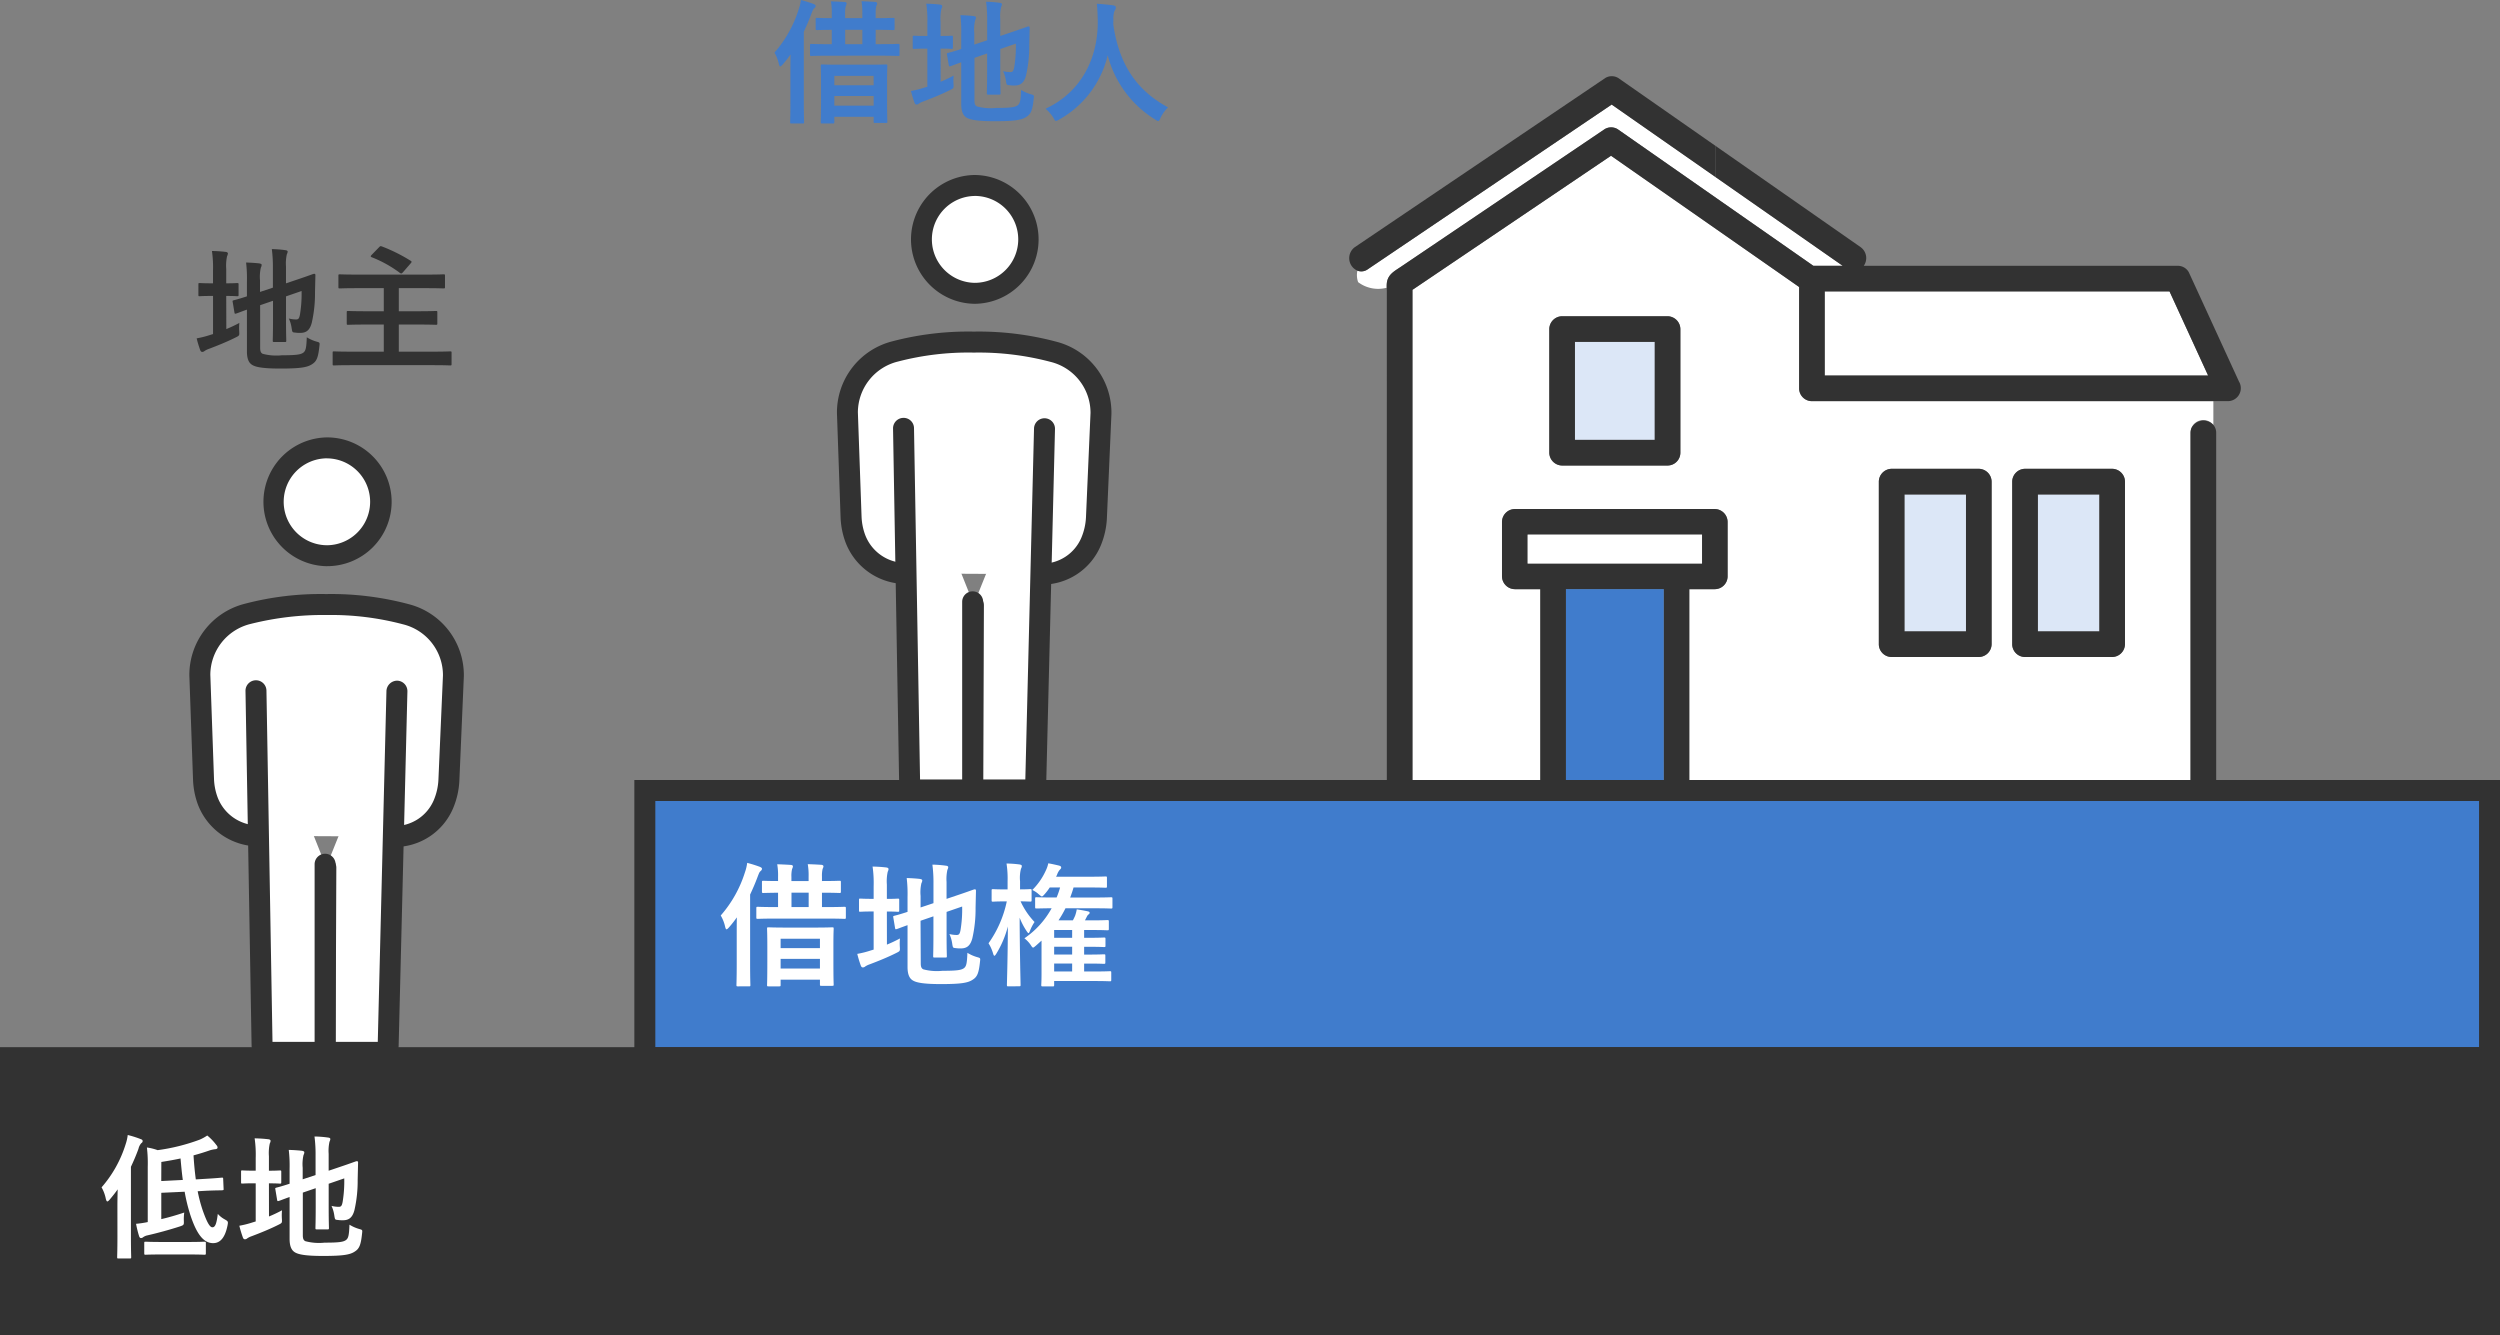 <svg id="グループ_2863" data-name="グループ 2863" xmlns="http://www.w3.org/2000/svg" xmlns:xlink="http://www.w3.org/1999/xlink" width="298.107" height="159.224" viewBox="0 0 298.107 159.224">
  <rect x="0" y="0" width="298.107" height="159.224" fill="#808080" stroke="none"/>
  <defs>
    <clipPath id="clip-path">
      <rect id="長方形_2181" data-name="長方形 2181" width="298.107" height="159.224" fill="none"/>
    </clipPath>
  </defs>
  <g id="グループ_2863-2" data-name="グループ 2863" clip-path="url(#clip-path)">
    <path id="パス_1270" data-name="パス 1270" d="M259.466,47.835H216.057a1.531,1.531,0,0,1-1.528-1.528V34.222L212.7,32.943,192.1,18.571l-2.341,1.58-21.336,14.41V93.172h15.245V70.254h-3.04a1.55,1.55,0,0,1-1.528-1.528v-6.5a1.55,1.55,0,0,1,1.528-1.528h23.85a1.55,1.55,0,0,1,1.528,1.528v6.5a1.531,1.531,0,0,1-1.528,1.528h-3.04V93.172h59.77V51.628a1.52,1.52,0,0,1,2.719-.958V47.835Zm-59.093,6.147a1.533,1.533,0,0,1-1.528,1.528H186.269a1.55,1.55,0,0,1-1.528-1.528V39.238a1.55,1.55,0,0,1,1.528-1.528h12.576a1.55,1.55,0,0,1,1.528,1.528Zm37.112,22.834a1.55,1.55,0,0,1-1.528,1.528H225.565a1.533,1.533,0,0,1-1.528-1.528V57.43a1.55,1.55,0,0,1,1.528-1.528h10.392a1.55,1.55,0,0,1,1.528,1.528Zm15.9,0a1.55,1.55,0,0,1-1.528,1.528H241.469a1.533,1.533,0,0,1-1.528-1.528V57.43a1.55,1.55,0,0,1,1.528-1.528h10.392a1.55,1.55,0,0,1,1.528,1.528Z" fill="#fff"/>
    <path id="パス_1271" data-name="パス 1271" d="M165.37,33.755c.121-1.027.891-1.412,1.655-1.928l8.221-5.552,16.1-10.873a1.491,1.491,0,0,1,1.542,0l3.051,2.13,20.291,14.162h3.5l-2.988-2.085-12.154-8.483v0l-12.407-8.659-2.925,1.975L163.107,32.1a1.3,1.3,0,0,1-1.248.174,2.53,2.53,0,0,0,.087,1.369,3.964,3.964,0,0,0,3.411.667,3.782,3.782,0,0,1,.013-.555" fill="#fff"/>
    <path id="パス_1272" data-name="パス 1272" d="M254.332,34.75H217.584V44.779h45.722L258.7,34.75Z" fill="#fff"/>
    <path id="パス_1273" data-name="パス 1273" d="M196.532,11.79,192.963,9.3a1.491,1.491,0,0,0-1.542,0L165.275,26.956l-3.709,2.506a1.625,1.625,0,0,0,.294,2.813,9.62,9.62,0,0,0,.087-1.076,9.62,9.62,0,0,1-.087,1.076,1.3,1.3,0,0,0,1.248-.175l26.145-17.657,2.926-1.976,12.406,8.659V17.411l-8.053-5.621" fill="#323232"/>
    <path id="パス_1274" data-name="パス 1274" d="M267,45.536q-3-6.543-6.007-13.085a1.5,1.5,0,0,0-1.319-.757H222.242a1.6,1.6,0,0,0-.391-2.233L204.585,17.41v3.716l12.154,8.483,2.988,2.085h-3.5L195.939,17.532l-3.052-2.13a1.491,1.491,0,0,0-1.542,0l-16.1,10.873-8.221,5.552c-.763.516-1.534.9-1.655,1.928a3.782,3.782,0,0,0-.013.555,6.176,6.176,0,0,0,3.007-1.584,6.176,6.176,0,0,1-3.007,1.584c.005.156.013.313.013.463V94.7a1.55,1.55,0,0,0,1.528,1.528h95.841a1.552,1.552,0,0,0,1.5-1.279h0a1.469,1.469,0,0,0,.026-.249V51.628a1.429,1.429,0,0,0-.336-.958v0a1.6,1.6,0,0,0-2.624.4,1.568,1.568,0,0,0-.1.554V93.172h-59.77V70.254h3.041a1.533,1.533,0,0,0,1.528-1.528v-6.5a1.55,1.55,0,0,0-1.528-1.528H180.631a1.55,1.55,0,0,0-1.528,1.528v6.5a1.55,1.55,0,0,0,1.528,1.528h3.041V93.172H168.426V34.561l21.337-14.41,2.34-1.581L212.7,32.943l1.833,1.279V46.307a1.533,1.533,0,0,0,1.528,1.528h47.875v0h1.75a1.547,1.547,0,0,0,1.319-2.3m-68.615,45.4v2.237H186.728V70.254h11.657ZM182.159,63.749h20.794V67.2H182.159Zm40.113-18.97h-4.688V34.75H258.7l4.6,10.029Z" fill="#323232"/>
    <path id="パス_1275" data-name="パス 1275" d="M186.728,93.172h11.658V70.254H186.728Z" fill="#407ccc"/>
    <rect id="長方形_2175" data-name="長方形 2175" width="7.336" height="16.33" transform="translate(242.997 58.958)" fill="#dce7f7"/>
    <path id="パス_1276" data-name="パス 1276" d="M241.469,78.344h10.392a1.55,1.55,0,0,0,1.528-1.528V57.43a1.55,1.55,0,0,0-1.528-1.528H241.469a1.55,1.55,0,0,0-1.528,1.528V76.816a1.533,1.533,0,0,0,1.528,1.528M243,58.958h7.336v16.33H243Z" fill="#323232"/>
    <rect id="長方形_2176" data-name="長方形 2176" width="7.336" height="16.33" transform="translate(227.093 58.958)" fill="#dce7f7"/>
    <path id="パス_1277" data-name="パス 1277" d="M225.565,78.344h10.392a1.55,1.55,0,0,0,1.528-1.528V57.43a1.55,1.55,0,0,0-1.528-1.528H225.565a1.55,1.55,0,0,0-1.528,1.528V76.816a1.533,1.533,0,0,0,1.528,1.528m1.528-19.386h7.336v16.33h-7.336Z" fill="#323232"/>
    <rect id="長方形_2177" data-name="長方形 2177" width="9.52" height="11.688" transform="translate(187.797 40.766)" fill="#dce7f7"/>
    <path id="パス_1278" data-name="パス 1278" d="M198.845,37.71H186.269a1.55,1.55,0,0,0-1.528,1.528V53.982a1.55,1.55,0,0,0,1.528,1.528h12.576a1.531,1.531,0,0,0,1.527-1.528V39.238a1.55,1.55,0,0,0-1.527-1.528m-1.528,14.744H187.8V40.766h9.52Z" fill="#323232"/>
    <rect id="長方形_2178" data-name="長方形 2178" width="20.794" height="3.449" transform="translate(182.16 63.749)" fill="#fff"/>
    <rect id="長方形_2179" data-name="長方形 2179" width="219.965" height="31.857" transform="translate(76.892 94.26)" fill="#407ccc"/>
    <path id="パス_1279" data-name="パス 1279" d="M298.107,127.367H75.641V93.011H298.107Zm-219.965-2.5H295.608V95.511H78.142Z" fill="#323232"/>
    <rect id="長方形_2180" data-name="長方形 2180" width="295.607" height="31.857" transform="translate(1.25 126.117)" fill="#323232"/>
    <path id="パス_1280" data-name="パス 1280" d="M298.107,159.224H0V124.867H298.107ZM2.5,156.724H295.607V127.367H2.5Z" fill="#323232"/>
    <path id="パス_1281" data-name="パス 1281" d="M87.849,111.327c0-.577,0-1.265.015-1.937a13.522,13.522,0,0,1-.944,1.2c-.128.145-.224.224-.288.224s-.112-.1-.16-.288a4.688,4.688,0,0,0-.529-1.361,14.3,14.3,0,0,0,2.882-5.137,5.359,5.359,0,0,0,.272-1.137,15.179,15.179,0,0,1,1.489.464c.176.08.271.129.271.24s-.047.177-.175.288-.176.24-.336.656c-.273.737-.576,1.441-.9,2.129v8.34c0,1.569.032,2.353.032,2.433,0,.16-.016.176-.16.176H87.977c-.145,0-.161-.016-.161-.176,0-.1.033-.864.033-2.433Zm4.737-1.793c-1.568,0-2.112.032-2.208.032-.177,0-.192-.016-.192-.16v-1.1c0-.16.015-.176.192-.176.1,0,.64.033,2.208.033h.192v-1.713c-1.216.015-1.68.032-1.744.032-.16,0-.177-.017-.177-.192v-1.073c0-.176.017-.192.177-.192.064,0,.528.032,1.744.032v-.5a7.8,7.8,0,0,0-.1-1.5c.5.016,1.216.048,1.648.08.145.016.225.08.225.16a.824.824,0,0,1-.1.321,3.561,3.561,0,0,0-.08.96v.48h2.049v-.513a7.863,7.863,0,0,0-.1-1.5c.5.015,1.2.047,1.648.08.145.015.225.1.225.175a.741.741,0,0,1-.1.3,3.576,3.576,0,0,0-.08.929v.528c1.473,0,1.986-.032,2.081-.032.161,0,.176.016.176.192v1.073c0,.175-.015.192-.176.192-.1,0-.608-.032-2.081-.032v1.713h.465c1.569,0,2.1-.033,2.193-.033.175,0,.192.016.192.176v1.1c0,.144-.017.16-.192.16-.1,0-.624-.032-2.193-.032Zm-.944,8.083c-.16,0-.176-.016-.176-.176,0-.1.032-.56.032-2.8v-1.761c0-1.552-.032-2.033-.032-2.129,0-.16.016-.175.176-.175.112,0,.608.031,2.048.031H97.2c1.441,0,1.921-.031,2.033-.031.16,0,.176.015.176.175,0,.1-.032.561-.032,1.873v1.985c0,2.224.032,2.689.032,2.785,0,.144-.016.16-.176.16H97.948c-.16,0-.176-.016-.176-.16v-.576H93.083v.624c0,.16-.017.176-.192.176Zm1.441-4.562h4.689v-1.12H93.083Zm4.689,1.28H93.083v1.153h4.689Zm-1.344-7.89H94.379v1.713h2.049Z" fill="#fff"/>
    <path id="パス_1282" data-name="パス 1282" d="M105.76,112.639a16.681,16.681,0,0,0,1.553-.736,6.464,6.464,0,0,0-.016.992c.032.513.032.513-.416.737-.993.5-2.129.961-3.186,1.36a2.223,2.223,0,0,0-.528.257.42.42,0,0,1-.272.111c-.1,0-.176-.048-.24-.191a14.053,14.053,0,0,1-.432-1.425,11.371,11.371,0,0,0,1.585-.4l.368-.112v-4.545h-.128c-1.041,0-1.361.032-1.457.032-.16,0-.16-.016-.16-.176v-1.217c0-.16,0-.176.16-.176.1,0,.416.032,1.457.032h.128v-1.5a13.65,13.65,0,0,0-.128-2.352c.624.016,1.12.048,1.648.111.16.017.256.1.256.193a.9.9,0,0,1-.1.32,5.365,5.365,0,0,0-.1,1.52v1.713c.913,0,1.217-.032,1.312-.032.145,0,.16.016.16.176v1.217c0,.16-.015.176-.16.176-.1,0-.4-.032-1.312-.032Zm4.034,2.225c0,.416.08.608.3.721a6.306,6.306,0,0,0,2.3.175c1.73,0,2.258-.08,2.578-.335.256-.225.336-.544.384-1.809a4.593,4.593,0,0,0,1.153.512c.4.112.4.112.351.528-.143,1.393-.336,1.825-.864,2.161-.544.368-1.313.528-3.793.528-2.177,0-2.978-.192-3.378-.448-.384-.24-.608-.721-.608-1.585v-4.994c-.816.288-1.153.433-1.281.465-.16.048-.175.031-.208-.128l-.208-1.249c-.032-.16-.015-.16.128-.208.128-.032.545-.128,1.569-.464v-1.761a16.2,16.2,0,0,0-.1-2.273c.544.017,1.057.048,1.537.1.224.031.319.1.319.175a.714.714,0,0,1-.1.336,4.849,4.849,0,0,0-.1,1.521v1.377l1.536-.513v-2.32a16.463,16.463,0,0,0-.128-2.274,12.934,12.934,0,0,1,1.633.128c.16.017.256.08.256.177a.9.9,0,0,1-.1.319,5.03,5.03,0,0,0-.1,1.442v2.016l1.233-.416c1.5-.5,1.984-.705,2.1-.72s.175.032.175.16l-.048,2.049a15.734,15.734,0,0,1-.383,3.617c-.241.929-.689,1.217-1.377,1.217a3.654,3.654,0,0,1-.592-.033c-.353-.032-.353-.032-.433-.528a3.959,3.959,0,0,0-.336-1.152,3.742,3.742,0,0,0,.848.112c.273,0,.385-.08.481-.593a15.337,15.337,0,0,0,.192-2.8l-1.857.641v2.785c0,1.6.032,2.385.032,2.481,0,.16-.016.176-.176.176h-1.28c-.16,0-.176-.016-.176-.176,0-.113.031-.88.031-2.481v-2.257l-1.536.528Z" fill="#fff"/>
    <path id="パス_1283" data-name="パス 1283" d="M120.26,117.617c-.176,0-.193-.016-.193-.176,0-.24.1-3.3.113-6.963a11.931,11.931,0,0,1-1.361,3.218c-.1.16-.176.271-.24.271s-.112-.1-.16-.271a4.89,4.89,0,0,0-.544-1.217,13.342,13.342,0,0,0,2.177-4.994h-.176c-1.041,0-1.361.032-1.457.032-.16,0-.176-.016-.176-.192V106.2c0-.16.016-.175.176-.175.1,0,.416.031,1.457.031h.271v-.944a11.664,11.664,0,0,0-.127-2.145,13.8,13.8,0,0,1,1.552.112c.16.033.273.08.273.176a.664.664,0,0,1-.1.336,4.372,4.372,0,0,0-.111,1.5v.96c.832,0,1.12-.031,1.216-.031.144,0,.16.015.16.175v1.121c0,.176-.016.192-.16.192-.1,0-.369-.016-1.153-.032a8.9,8.9,0,0,0,1.665,2.465,5.377,5.377,0,0,0-.56,1.088c-.065.161-.113.241-.16.241s-.113-.08-.224-.241a8.326,8.326,0,0,1-.833-1.6c.016,4.258.112,7.747.112,8,0,.16-.015.176-.176.176Zm3.281-4.866c-.176.144-.272.241-.353.241s-.159-.113-.3-.337a3.363,3.363,0,0,0-.737-.768A10.333,10.333,0,0,0,125.4,108.3c-1.215.017-1.7.032-1.776.032-.176,0-.192-.015-.192-.175v-.994c0-.16.016-.175.192-.175.1,0,.624.032,2.145.032h.224a9.639,9.639,0,0,0,.416-1.2h-1.232a6.268,6.268,0,0,1-.609.8c-.16.176-.24.273-.336.273-.08,0-.176-.1-.368-.256a3.069,3.069,0,0,0-.768-.513,7.787,7.787,0,0,0,1.6-2.3,3.746,3.746,0,0,0,.305-.881c.464.08.88.177,1.28.272.16.048.256.1.256.224,0,.112-.048.16-.176.288a1.78,1.78,0,0,0-.32.593l-.112.223h3.954c1.376,0,1.841-.031,1.936-.031.161,0,.176.016.176.176v.992c0,.16-.015.176-.176.176-.1,0-.56-.031-1.936-.031h-1.873c-.112.416-.256.816-.4,1.2h2.706c1.537,0,2.065-.032,2.145-.032.176,0,.191.015.191.175v.994c0,.16-.015.175-.191.175-.08,0-.608-.032-2.145-.032h-3.265a12.56,12.56,0,0,1-.833,1.441h1.713a5.79,5.79,0,0,0,.272-.56,4.274,4.274,0,0,0,.192-.753c.528.08.961.16,1.329.24.143.033.208.1.208.16a.227.227,0,0,1-.113.193.644.644,0,0,0-.208.256l-.24.464h.849c1.3,0,1.713-.033,1.808-.033.176,0,.193.017.193.177v.864c0,.161-.017.176-.193.176-.1,0-.511-.032-1.808-.032h-.945v.929h.544c1.3,0,1.729-.033,1.826-.033.16,0,.175.017.175.177v.784c0,.16-.015.176-.175.176-.1,0-.529-.032-1.826-.032h-.544v.929h.512c1.313,0,1.745-.033,1.841-.033.16,0,.177.016.177.176v.769c0,.175-.017.192-.177.192-.1,0-.528-.032-1.841-.032h-.512v.944h1.105c1.393,0,1.872-.032,1.969-.032.143,0,.16.017.16.16v.849c0,.176-.017.192-.16.192-.1,0-.576-.032-1.969-.032H125.7v.464c0,.16-.016.176-.177.176h-1.168c-.175,0-.192-.016-.192-.176,0-.08.032-.384.032-1.393v-3.889Zm4.306-1.857H125.7v.929h2.145Zm0,2H125.7v.929h2.145Zm0,2H125.7v.944h2.145Z" fill="#fff"/>
    <path id="パス_1284" data-name="パス 1284" d="M94.252,8.436c0-.576,0-1.265.016-1.937a13.735,13.735,0,0,1-.945,1.2c-.128.144-.223.223-.288.223s-.112-.095-.16-.288a4.712,4.712,0,0,0-.528-1.36,14.3,14.3,0,0,0,2.882-5.138A5.4,5.4,0,0,0,95.5,0a15.178,15.178,0,0,1,1.489.464c.176.08.272.129.272.24s-.048.177-.176.289c-.112.1-.176.24-.336.656-.272.736-.576,1.44-.9,2.129v8.34c0,1.568.032,2.352.032,2.432,0,.16-.017.176-.16.176H94.38c-.145,0-.16-.016-.16-.176,0-.1.032-.864.032-2.432Zm4.737-1.793c-1.568,0-2.112.032-2.208.032-.177,0-.192-.015-.192-.16v-1.1c0-.161.015-.176.192-.176.1,0,.64.032,2.208.032h.193V3.554c-1.217.016-1.681.032-1.744.032-.161,0-.177-.016-.177-.192V2.322c0-.177.016-.193.177-.193.063,0,.527.033,1.744.033v-.5a7.771,7.771,0,0,0-.1-1.5c.5.015,1.217.047,1.648.08.145.015.225.08.225.16a.819.819,0,0,1-.1.32,3.561,3.561,0,0,0-.08.96v.481h2.049V1.649a7.869,7.869,0,0,0-.1-1.5c.5.016,1.2.048,1.649.08.144.016.224.1.224.176a.739.739,0,0,1-.1.3,3.53,3.53,0,0,0-.08.929v.529c1.472,0,1.985-.033,2.081-.033.16,0,.175.016.175.193V3.394c0,.176-.015.192-.175.192-.1,0-.609-.032-2.081-.032V5.267h.464c1.569,0,2.1-.032,2.193-.032.176,0,.192.015.192.176v1.1c0,.145-.016.16-.192.16-.1,0-.624-.032-2.193-.032Zm-.944,8.083c-.159,0-.176-.016-.176-.176,0-.1.032-.559.032-2.8V9.989c0-1.553-.032-2.034-.032-2.129,0-.16.017-.176.176-.176.112,0,.608.031,2.049.031H103.6c1.44,0,1.921-.031,2.033-.031.159,0,.176.016.176.176,0,.095-.033.56-.033,1.873v1.984c0,2.225.033,2.69.033,2.785,0,.145-.017.16-.176.16h-1.281c-.161,0-.176-.015-.176-.16v-.576h-4.69v.624c0,.16-.016.176-.192.176Zm1.441-4.562h4.689V9.044H99.486Zm4.69,1.281H99.487V12.6h4.689Zm-1.345-7.891h-2.049V5.267h2.049Z" fill="#407ccc"/>
    <path id="パス_1285" data-name="パス 1285" d="M112.163,9.748a16.681,16.681,0,0,0,1.553-.736A6.464,6.464,0,0,0,113.7,10c.032.513.032.513-.416.737-.993.5-2.129.961-3.186,1.36a2.223,2.223,0,0,0-.528.257.42.42,0,0,1-.272.111c-.1,0-.176-.048-.24-.191a14.052,14.052,0,0,1-.432-1.425,11.37,11.37,0,0,0,1.585-.4l.368-.112V5.8h-.128c-1.041,0-1.361.032-1.457.032-.16,0-.16-.016-.16-.176V4.434c0-.16,0-.176.16-.176.1,0,.416.032,1.457.032h.128v-1.5a13.65,13.65,0,0,0-.128-2.352c.624.016,1.12.048,1.648.111.16.017.256.1.256.193a.9.9,0,0,1-.1.32,5.365,5.365,0,0,0-.1,1.52V4.29c.913,0,1.217-.032,1.312-.032.145,0,.16.016.16.176V5.651c0,.16-.015.176-.16.176-.1,0-.4-.032-1.312-.032Zm4.034,2.225c0,.416.08.608.3.721a6.306,6.306,0,0,0,2.3.175c1.73,0,2.258-.08,2.578-.335.256-.225.336-.544.384-1.809a4.593,4.593,0,0,0,1.153.512c.4.112.4.112.351.528-.143,1.393-.336,1.825-.864,2.161-.544.368-1.313.528-3.793.528-2.177,0-2.978-.192-3.378-.448-.384-.24-.608-.721-.608-1.585V7.427c-.816.288-1.153.433-1.281.465-.16.048-.175.031-.208-.128l-.208-1.249c-.032-.16-.015-.16.128-.208.128-.032.545-.128,1.569-.464V4.082a16.2,16.2,0,0,0-.1-2.273c.544.017,1.057.048,1.537.1.224.031.319.095.319.175a.714.714,0,0,1-.1.336,4.849,4.849,0,0,0-.1,1.521V5.315l1.536-.513V2.482a16.463,16.463,0,0,0-.128-2.274,12.933,12.933,0,0,1,1.633.128c.16.017.256.08.256.177a.9.9,0,0,1-.1.319,5.03,5.03,0,0,0-.1,1.442V4.29l1.233-.416c1.5-.5,1.984-.705,2.1-.72s.175.032.175.16l-.048,2.049a15.734,15.734,0,0,1-.383,3.617c-.241.929-.689,1.217-1.377,1.217a3.653,3.653,0,0,1-.592-.033c-.353-.032-.353-.032-.433-.528a3.959,3.959,0,0,0-.336-1.152,3.742,3.742,0,0,0,.848.112c.273,0,.385-.08.481-.593a15.337,15.337,0,0,0,.192-2.8l-1.857.641V8.628c0,1.6.032,2.385.032,2.481,0,.16-.016.176-.176.176h-1.28c-.16,0-.176-.016-.176-.176,0-.113.031-.88.031-2.481V6.371L116.2,6.9Z" fill="#407ccc"/>
    <path id="パス_1286" data-name="パス 1286" d="M138.391,14.054c-.128.272-.176.384-.288.384-.08,0-.176-.064-.368-.192a12.76,12.76,0,0,1-5.651-7.651,11.932,11.932,0,0,1-5.794,7.667,1.022,1.022,0,0,1-.368.16c-.112,0-.176-.112-.32-.384a4.425,4.425,0,0,0-.929-1.073c4.21-1.952,6.259-5.954,6.227-10.435-.016-.7-.031-1.377-.112-2.081.624.032,1.393.112,1.969.192.208.031.3.128.3.256a.689.689,0,0,1-.16.4,2.616,2.616,0,0,0-.128,1.057c-.016.191-.016.384-.016.576.688,4.689,2.705,7.8,6.53,9.876a4.369,4.369,0,0,0-.9,1.248" fill="#407ccc"/>
    <path id="パス_1287" data-name="パス 1287" d="M26.987,39.242a16.681,16.681,0,0,0,1.553-.736,6.464,6.464,0,0,0-.016.992c.032.513.032.513-.416.737-.993.5-2.129.961-3.186,1.36a2.223,2.223,0,0,0-.528.257.42.42,0,0,1-.272.111c-.1,0-.176-.048-.24-.191a14.052,14.052,0,0,1-.432-1.425,11.371,11.371,0,0,0,1.585-.4l.368-.112V35.289h-.128c-1.041,0-1.361.032-1.457.032-.16,0-.16-.016-.16-.176V33.928c0-.16,0-.176.16-.176.1,0,.416.032,1.457.032H25.4V32.279a13.65,13.65,0,0,0-.128-2.352c.624.016,1.12.048,1.648.111.16.017.256.1.256.193a.9.9,0,0,1-.1.32,5.365,5.365,0,0,0-.1,1.52v1.713c.913,0,1.217-.032,1.312-.032.145,0,.16.016.16.176v1.217c0,.16-.015.176-.16.176-.095,0-.4-.032-1.312-.032Zm4.034,2.225c0,.416.08.608.3.721a6.306,6.306,0,0,0,2.3.175c1.73,0,2.258-.08,2.578-.335.256-.225.336-.544.384-1.809a4.593,4.593,0,0,0,1.153.512c.4.112.4.112.351.528-.143,1.393-.336,1.825-.864,2.161-.544.368-1.313.528-3.793.528-2.177,0-2.978-.192-3.378-.448-.384-.24-.608-.721-.608-1.585V36.921c-.816.288-1.153.433-1.281.465-.16.048-.175.031-.208-.128l-.208-1.249c-.032-.16-.015-.16.128-.208.128-.032.545-.128,1.569-.464V33.576a16.2,16.2,0,0,0-.1-2.273c.544.017,1.057.048,1.537.1.224.031.319.1.319.175a.714.714,0,0,1-.095.336,4.849,4.849,0,0,0-.1,1.521v1.377l1.536-.513v-2.32a16.463,16.463,0,0,0-.128-2.274,12.934,12.934,0,0,1,1.633.128c.16.017.256.08.256.177a.9.9,0,0,1-.1.319,5.03,5.03,0,0,0-.1,1.442v2.016l1.233-.416c1.5-.5,1.984-.705,2.1-.72s.175.032.175.16l-.048,2.049a15.734,15.734,0,0,1-.383,3.617c-.241.929-.689,1.217-1.377,1.217a3.653,3.653,0,0,1-.592-.033c-.353-.032-.353-.032-.433-.528a3.96,3.96,0,0,0-.336-1.152,3.742,3.742,0,0,0,.848.112c.273,0,.385-.08.481-.593a15.337,15.337,0,0,0,.192-2.8l-1.857.641v2.785c0,1.6.032,2.385.032,2.481,0,.16-.016.176-.176.176H32.7c-.16,0-.176-.016-.176-.176,0-.113.031-.88.031-2.481V35.865l-1.536.528Z" fill="#323232"/>
    <path id="パス_1288" data-name="パス 1288" d="M43.73,38.7c-1.568,0-2.113.031-2.209.031-.16,0-.175-.016-.175-.176V37.242c0-.144.015-.16.175-.16.1,0,.641.032,2.209.032h2.033V34.361H42.689c-1.536,0-2.048.032-2.16.032-.16,0-.177-.017-.177-.177V32.888c0-.16.017-.176.177-.176.112,0,.624.032,2.16.032h8.052c1.536,0,2.049-.032,2.145-.032.16,0,.176.016.176.176v1.328c0,.16-.016.177-.176.177-.1,0-.609-.032-2.145-.032H47.556v2.753h2.209c1.568,0,2.113-.032,2.209-.032.16,0,.175.016.175.16v1.312c0,.16-.015.176-.175.176-.1,0-.641-.031-2.209-.031H47.556v3.233H51.67c1.424,0,1.9-.032,2-.032.16,0,.177.016.177.16V43.4c0,.159-.017.176-.177.176-.1,0-.576-.033-2-.033H41.857c-1.44,0-1.921.033-2.016.033-.16,0-.176-.017-.176-.176V42.06c0-.144.016-.16.176-.16.1,0,.576.032,2.016.032h3.906V38.7Zm1.473-9.22c.144-.145.16-.145.32-.1a19.791,19.791,0,0,1,3.442,1.713c.08.048.111.08.111.128s-.031.1-.1.177l-.944,1.088c-.145.144-.192.16-.336.064a14.207,14.207,0,0,0-3.361-1.873c-.08-.032-.128-.064-.128-.112s.048-.1.111-.176Z" fill="#323232"/>
    <path id="パス_1289" data-name="パス 1289" d="M14,143.808c0-.578.015-1.282.031-1.986-.3.433-.624.832-.96,1.233-.128.144-.208.208-.273.208s-.111-.08-.175-.288a4.523,4.523,0,0,0-.512-1.393,14.2,14.2,0,0,0,2.864-5.122,5.349,5.349,0,0,0,.257-1.12,11.98,11.98,0,0,1,1.521.48c.175.064.255.112.255.239s-.047.177-.175.273a1.526,1.526,0,0,0-.321.656c-.272.752-.576,1.457-.9,2.145v8.324c0,1.568.032,2.352.032,2.433,0,.16-.017.175-.176.175H14.131c-.145,0-.161-.015-.161-.175,0-.1.033-.865.033-2.433Zm9.571-1.761a17.2,17.2,0,0,0,.608,2.3c.544,1.537.865,2,1.153,2,.336,0,.5-.464.64-1.6a2.97,2.97,0,0,0,.8.64c.448.255.448.272.353.768-.321,1.568-.96,2.081-1.713,2.081-1.168,0-1.985-1.137-2.721-3.378a20.507,20.507,0,0,1-.673-2.753l-2.785.128v3.138c.833-.192,1.729-.448,2.737-.784a5.827,5.827,0,0,0-.048.975c.016.481.016.513-.448.673-1.28.416-2.7.8-3.889,1.072a1.339,1.339,0,0,0-.544.241.344.344,0,0,1-.241.08c-.095,0-.16-.08-.208-.208a12.066,12.066,0,0,1-.368-1.49,11.421,11.421,0,0,0,1.393-.208v-6.594a15.862,15.862,0,0,0-.1-2.3,6.517,6.517,0,0,1,1.28.32A23.083,23.083,0,0,0,23.8,135.9a5.136,5.136,0,0,0,.913-.5,6.322,6.322,0,0,1,1.1,1.154.4.4,0,0,1,.128.288c0,.111-.1.175-.256.191a3.181,3.181,0,0,0-.688.145c-.641.223-1.265.416-1.921.591.064,1.073.16,2.017.272,2.866l1.073-.064c1.376-.08,1.824-.129,2-.144s.192.015.192.192l.049,1.12c.015.16,0,.176-.177.192-.16.016-.656,0-2.032.064Zm-4.241,7.539c-1.393,0-1.873.031-1.969.031-.145,0-.16-.016-.16-.191v-1.185c0-.16.015-.177.16-.177.1,0,.576.033,1.969.033h3.073c1.392,0,1.856-.033,1.952-.033.177,0,.192.017.192.177v1.185c0,.175-.015.191-.192.191-.1,0-.56-.031-1.952-.031Zm-.1-8.756L21.8,140.7c-.113-.8-.193-1.665-.273-2.561-.736.16-1.488.288-2.289.416Z" fill="#fff"/>
    <path id="パス_1290" data-name="パス 1290" d="M32.075,145.056a16.68,16.68,0,0,0,1.553-.736,6.465,6.465,0,0,0-.016.992c.032.513.032.513-.416.737-.993.5-2.129.961-3.186,1.36a2.223,2.223,0,0,0-.528.257.419.419,0,0,1-.272.111c-.1,0-.176-.048-.24-.191a14.052,14.052,0,0,1-.432-1.425,11.369,11.369,0,0,0,1.585-.4l.368-.112V141.1h-.128c-1.041,0-1.361.032-1.457.032-.16,0-.16-.016-.16-.176v-1.217c0-.16,0-.176.16-.176.1,0,.416.032,1.457.032h.128v-1.505a13.65,13.65,0,0,0-.128-2.352c.624.016,1.12.048,1.648.111.16.017.256.1.256.193a.9.9,0,0,1-.1.32,5.365,5.365,0,0,0-.1,1.52V139.6c.913,0,1.217-.032,1.312-.032.145,0,.16.016.16.176v1.217c0,.16-.015.176-.16.176-.1,0-.4-.032-1.312-.032Zm4.034,2.225c0,.416.08.608.3.721a6.306,6.306,0,0,0,2.3.175c1.73,0,2.258-.08,2.578-.335.256-.225.336-.544.384-1.809a4.592,4.592,0,0,0,1.153.512c.4.112.4.112.351.528-.143,1.393-.336,1.825-.864,2.161-.544.368-1.313.528-3.793.528-2.177,0-2.978-.192-3.378-.448-.384-.24-.608-.721-.608-1.585v-4.994c-.816.288-1.153.433-1.281.465-.16.048-.175.031-.208-.128l-.208-1.249c-.032-.16-.015-.16.128-.208.128-.032.545-.128,1.569-.464V139.39a16.2,16.2,0,0,0-.1-2.273c.544.017,1.057.048,1.537.1.224.031.319.1.319.175a.714.714,0,0,1-.095.336,4.849,4.849,0,0,0-.1,1.521v1.377l1.536-.513v-2.32a16.463,16.463,0,0,0-.128-2.274,12.933,12.933,0,0,1,1.633.128c.16.017.256.08.256.177a.9.9,0,0,1-.1.319,5.03,5.03,0,0,0-.1,1.442V139.6l1.233-.416c1.5-.5,1.984-.705,2.1-.72s.175.032.175.16l-.048,2.049a15.733,15.733,0,0,1-.383,3.617c-.241.929-.689,1.217-1.377,1.217a3.653,3.653,0,0,1-.592-.033c-.353-.032-.353-.032-.433-.528a3.96,3.96,0,0,0-.336-1.152,3.743,3.743,0,0,0,.848.112c.273,0,.385-.08.481-.593a15.337,15.337,0,0,0,.192-2.8l-1.857.641v2.785c0,1.6.032,2.385.032,2.481,0,.16-.016.176-.176.176H37.79c-.16,0-.176-.016-.176-.176,0-.113.031-.88.031-2.481v-2.257l-1.536.528Z" fill="#fff"/>
    <path id="パス_1291" data-name="パス 1291" d="M122.667,28.568a6.43,6.43,0,1,1-6.408-6.451,6.43,6.43,0,0,1,6.408,6.451" fill="#fff"/>
    <path id="パス_1292" data-name="パス 1292" d="M116.237,36.226h-.025a7.68,7.68,0,0,1,.024-15.359h.028a7.68,7.68,0,0,1-.027,15.359m0-12.859a5.18,5.18,0,0,0-.016,10.359h.017a5.186,5.186,0,0,0,5.18-5.162h0a5.178,5.178,0,0,0-5.161-5.2Z" fill="#323232"/>
    <path id="パス_1293" data-name="パス 1293" d="M108.1,68.382h0a6.444,6.444,0,0,1-6.124-4.216,8.339,8.339,0,0,1-.488-2.523l-.438-12.431a7.491,7.491,0,0,1,5.7-7.306,34.281,34.281,0,0,1,9.455-1.113,34.287,34.287,0,0,1,9.439,1.164,7.476,7.476,0,0,1,5.645,7.345l-.541,12.424a8.379,8.379,0,0,1-.642,2.861,6.346,6.346,0,0,1-5.869,3.877" fill="#fff"/>
    <path id="パス_1294" data-name="パス 1294" d="M124.233,69.714a1.25,1.25,0,0,1,0-2.5,5.077,5.077,0,0,0,4.715-3.107,7.16,7.16,0,0,0,.548-2.436l.541-12.424a6.251,6.251,0,0,0-4.745-6.09,33.382,33.382,0,0,0-9.093-1.114h-.145a33.189,33.189,0,0,0-8.966,1.066,6.266,6.266,0,0,0-4.792,6.058l.439,12.432a7.041,7.041,0,0,0,.416,2.145,5.184,5.184,0,0,0,4.9,3.388c.015,0,.029,0,.043,0a1.25,1.25,0,0,1,.008,2.5h-.051a7.691,7.691,0,0,1-7.258-5.044,9.571,9.571,0,0,1-.56-2.9L99.8,49.255A8.755,8.755,0,0,1,106.4,40.7a35.664,35.664,0,0,1,9.651-1.161h.151a35.814,35.814,0,0,1,9.783,1.214,8.739,8.739,0,0,1,6.546,8.6l-.541,12.424a9.636,9.636,0,0,1-.738,3.287,7.569,7.569,0,0,1-7.023,4.647" fill="#323232"/>
    <path id="パス_1295" data-name="パス 1295" d="M116.072,72.177l-.086,21.144a.873.873,0,0,0,.873.876h5.771a.873.873,0,0,0,.873-.851l1.045-42.221" fill="#fff"/>
    <path id="パス_1296" data-name="パス 1296" d="M122.63,95.448h-5.771a2.125,2.125,0,0,1-2.123-2.132l.086-21.143a1.251,1.251,0,0,1,1.25-1.246h.005a1.25,1.25,0,0,1,1.245,1.255l-.084,20.766h5.025L123.3,51.094a1.25,1.25,0,0,1,2.5.063l-1.045,42.221a2.111,2.111,0,0,1-2.123,2.07" fill="#323232"/>
    <path id="パス_1297" data-name="パス 1297" d="M107.739,51.079l.728,42.261a.872.872,0,0,0,.872.858h5.77a.873.873,0,0,0,.873-.873V71.765" fill="#fff"/>
    <path id="パス_1298" data-name="パス 1298" d="M115.109,95.448h-5.77a2.134,2.134,0,0,1-2.123-2.088l-.727-42.26a1.25,1.25,0,0,1,1.228-1.271,1.236,1.236,0,0,1,1.272,1.228l.721,41.891h5.022V71.765a1.25,1.25,0,0,1,2.5,0v21.56a2.125,2.125,0,0,1-2.123,2.123" fill="#323232"/>
    <path id="パス_1299" data-name="パス 1299" d="M45.45,59.858a6.43,6.43,0,1,1-6.408-6.451,6.43,6.43,0,0,1,6.408,6.451" fill="#fff"/>
    <path id="パス_1300" data-name="パス 1300" d="M39.02,67.516h-.025a7.68,7.68,0,0,1,.026-15.359h.025a7.689,7.689,0,0,1,7.654,7.7l-1.25,0,1.25,0a7.679,7.679,0,0,1-7.68,7.654m0-12.859A5.18,5.18,0,0,0,39,65.016h.018a5.18,5.18,0,0,0,.018-10.359Z" fill="#323232"/>
    <path id="パス_1301" data-name="パス 1301" d="M30.881,99.672h0a6.444,6.444,0,0,1-6.124-4.216,8.339,8.339,0,0,1-.488-2.523L23.831,80.5a7.491,7.491,0,0,1,5.7-7.306,34.281,34.281,0,0,1,9.455-1.113,34.287,34.287,0,0,1,9.439,1.164,7.476,7.476,0,0,1,5.645,7.345l-.541,12.424a8.379,8.379,0,0,1-.642,2.861,6.346,6.346,0,0,1-5.869,3.877" fill="#fff"/>
    <path id="パス_1302" data-name="パス 1302" d="M47.017,101a1.25,1.25,0,0,1,0-2.5A5.074,5.074,0,0,0,51.731,95.4a7.113,7.113,0,0,0,.548-2.435l.541-12.425a6.249,6.249,0,0,0-4.745-6.09,33.432,33.432,0,0,0-9.094-1.114,35.415,35.415,0,0,0-9.11,1.066,6.267,6.267,0,0,0-4.791,6.059l.439,12.432a7.041,7.041,0,0,0,.416,2.144,5.183,5.183,0,0,0,4.9,3.388h.043a1.25,1.25,0,0,1,.008,2.5,7.758,7.758,0,0,1-7.308-5.044,9.565,9.565,0,0,1-.56-2.9l-.439-12.432a8.756,8.756,0,0,1,6.6-8.552,35.72,35.72,0,0,1,9.651-1.161h.151a35.861,35.861,0,0,1,9.783,1.214,8.737,8.737,0,0,1,6.546,8.6L54.777,93.07a9.6,9.6,0,0,1-.738,3.288A7.566,7.566,0,0,1,47.017,101" fill="#323232"/>
    <path id="パス_1303" data-name="パス 1303" d="M38.855,103.468l-.086,21.144a.873.873,0,0,0,.873.876h5.771a.873.873,0,0,0,.873-.851l1.045-42.221" fill="#fff"/>
    <path id="パス_1304" data-name="パス 1304" d="M45.413,126.738H39.642a2.124,2.124,0,0,1-2.124-2.131l.087-21.144a1.251,1.251,0,0,1,1.25-1.246h.005a1.25,1.25,0,0,1,1.245,1.255l-.085,20.766h5.026l1.035-41.854a1.287,1.287,0,0,1,1.281-1.218,1.251,1.251,0,0,1,1.219,1.281l-1.045,42.221a2.113,2.113,0,0,1-2.123,2.07" fill="#323232"/>
    <path id="パス_1305" data-name="パス 1305" d="M30.522,82.369l.728,42.261a.872.872,0,0,0,.872.858h5.77a.873.873,0,0,0,.873-.873v-21.56" fill="#fff"/>
    <path id="パス_1306" data-name="パス 1306" d="M37.893,126.738H32.122A2.133,2.133,0,0,1,30,124.651L29.273,82.39A1.25,1.25,0,0,1,30.5,81.119h.022a1.25,1.25,0,0,1,1.25,1.228l.721,41.891h5.022V103.055a1.25,1.25,0,1,1,2.5,0v21.56a2.125,2.125,0,0,1-2.123,2.123" fill="#323232"/>
  </g>
</svg>
